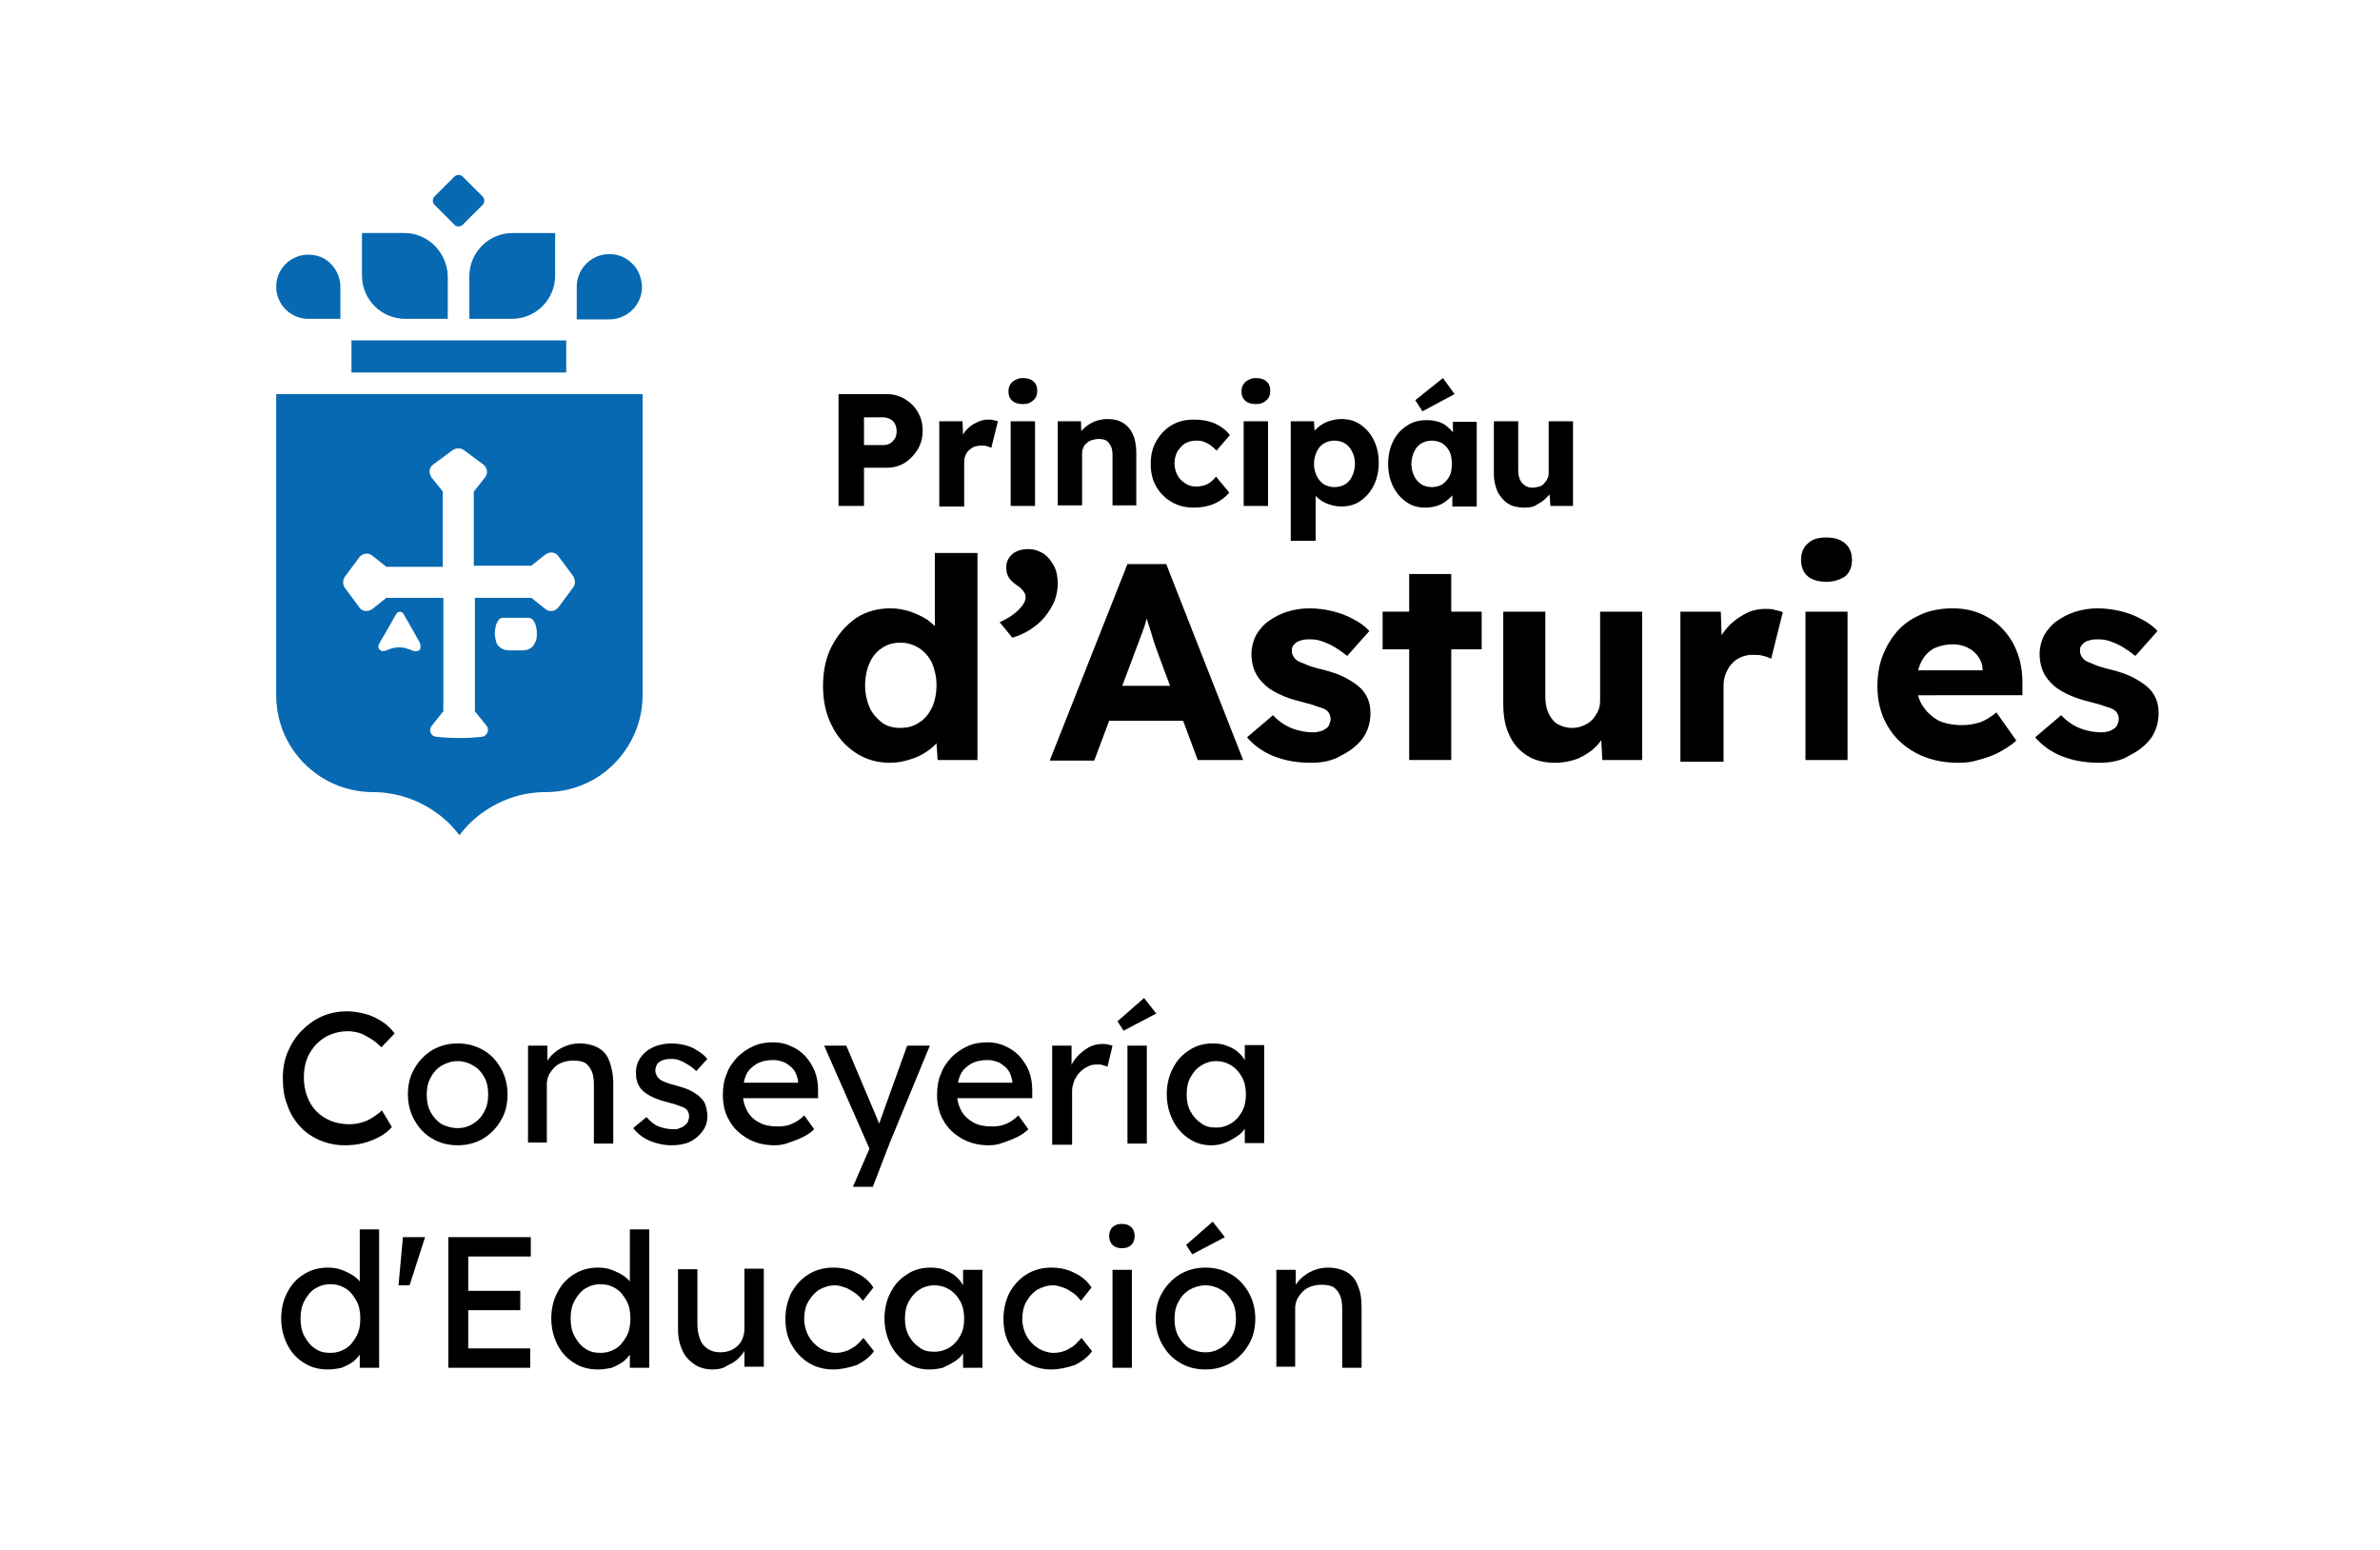 <?xml version="1.0" encoding="utf-8"?>
<!-- Generator: Adobe Illustrator 25.4.1, SVG Export Plug-In . SVG Version: 6.00 Build 0)  -->
<svg version="1.1" id="Capa_1" xmlns="http://www.w3.org/2000/svg" xmlns:xlink="http://www.w3.org/1999/xlink" x="0px" y="0px"
	 viewBox="0 0 430 280" style="enable-background:new 0 0 430 280;" xml:space="preserve">
<style type="text/css">
	.st0{fill:#0669B2;}
</style>
<g>
	<path d="M62.3,206.9c-1.6,0-3.1-0.3-4.5-0.9c-1.4-0.6-2.6-1.4-3.6-2.5c-1-1.1-1.8-2.4-2.3-3.9c-0.6-1.5-0.8-3.1-0.8-4.9
		c0-1.7,0.3-3.3,0.9-4.7c0.6-1.4,1.4-2.7,2.5-3.8c1.1-1.1,2.3-2,3.7-2.6c1.4-0.6,2.9-0.9,4.5-0.9c1.1,0,2.3,0.2,3.4,0.5
		c1.1,0.3,2.1,0.8,3,1.4c0.9,0.6,1.6,1.3,2.2,2.1l-2.4,2.5c-0.7-0.7-1.3-1.2-2-1.6c-0.7-0.4-1.3-0.8-2-1c-0.7-0.2-1.4-0.3-2.1-0.3
		c-1.1,0-2.1,0.2-3.1,0.6c-1,0.4-1.8,1-2.5,1.7c-0.7,0.7-1.3,1.6-1.7,2.6c-0.4,1-0.6,2.1-0.6,3.4c0,1.3,0.2,2.4,0.6,3.5
		c0.4,1,0.9,1.9,1.7,2.7c0.7,0.7,1.6,1.3,2.6,1.7c1,0.4,2.1,0.6,3.3,0.6c0.7,0,1.5-0.1,2.2-0.3c0.7-0.2,1.4-0.5,2-0.9
		c0.6-0.4,1.2-0.8,1.7-1.3l1.8,3c-0.5,0.6-1.2,1.2-2.1,1.7c-0.9,0.5-1.9,0.9-3,1.2C64.5,206.8,63.4,206.9,62.3,206.9"/>
	<path d="M82.7,203.8c1.1,0,2-0.3,2.8-0.8c0.8-0.5,1.5-1.2,2-2.2c0.5-0.9,0.7-1.9,0.7-3.1c0-1.2-0.2-2.2-0.7-3.1
		c-0.5-0.9-1.1-1.6-2-2.1c-0.8-0.5-1.8-0.8-2.8-0.8c-1.1,0-2,0.3-2.9,0.8c-0.8,0.5-1.5,1.2-2,2.2c-0.5,0.9-0.7,1.9-0.7,3.1
		c0,1.1,0.2,2.2,0.7,3.1c0.5,0.9,1.1,1.6,2,2.2C80.7,203.5,81.6,203.8,82.7,203.8 M82.7,206.9c-1.7,0-3.3-0.4-4.6-1.2
		c-1.4-0.8-2.4-1.9-3.2-3.3c-0.8-1.4-1.2-3-1.2-4.7c0-1.8,0.4-3.4,1.2-4.7c0.8-1.4,1.9-2.5,3.2-3.3c1.4-0.8,2.9-1.2,4.6-1.2
		c1.7,0,3.2,0.4,4.6,1.2c1.4,0.8,2.4,1.9,3.2,3.3c0.8,1.4,1.2,3,1.2,4.7c0,1.8-0.4,3.4-1.2,4.7c-0.8,1.4-1.9,2.5-3.2,3.3
		C85.9,206.5,84.4,206.9,82.7,206.9"/>
	<path d="M95.4,206.6v-17.7h3.5v3.6l-0.6,0.4c0.2-0.8,0.7-1.5,1.3-2.2c0.7-0.7,1.4-1.2,2.3-1.6c0.9-0.4,1.8-0.6,2.8-0.6
		c1.3,0,2.5,0.3,3.4,0.8c0.9,0.5,1.6,1.3,2,2.4c0.4,1.1,0.7,2.4,0.7,4.1v10.8h-3.5V196c0-1-0.1-1.8-0.4-2.5
		c-0.3-0.7-0.7-1.1-1.2-1.5c-0.6-0.3-1.3-0.4-2.1-0.4c-0.7,0-1.3,0.1-1.9,0.3c-0.6,0.2-1.1,0.5-1.5,0.9c-0.4,0.4-0.7,0.8-1,1.3
		c-0.2,0.5-0.4,1.1-0.4,1.6v10.7h-1.7h-0.9H95.4z"/>
	<path d="M121.4,206.9c-1.5,0-2.8-0.3-4-0.8c-1.2-0.5-2.2-1.3-3-2.3l2.4-2c0.7,0.8,1.4,1.4,2.2,1.7c0.8,0.3,1.7,0.5,2.7,0.5
		c0.4,0,0.8,0,1.1-0.2c0.4-0.1,0.7-0.3,0.9-0.5c0.3-0.2,0.5-0.4,0.6-0.7c0.1-0.3,0.2-0.6,0.2-0.9c0-0.6-0.2-1.1-0.6-1.4
		c-0.2-0.2-0.6-0.3-1.1-0.5c-0.5-0.2-1.1-0.4-1.9-0.6c-1.3-0.3-2.4-0.7-3.2-1.1c-0.8-0.4-1.5-0.9-1.9-1.4c-0.3-0.4-0.6-0.9-0.7-1.4
		c-0.2-0.5-0.2-1.1-0.2-1.7c0-0.7,0.2-1.4,0.5-2c0.3-0.6,0.8-1.2,1.3-1.6c0.6-0.5,1.2-0.8,2-1.1c0.8-0.2,1.6-0.4,2.5-0.4
		c0.8,0,1.7,0.1,2.5,0.3c0.8,0.2,1.6,0.5,2.3,1c0.7,0.4,1.3,0.9,1.8,1.5l-2,2.2c-0.4-0.4-0.9-0.8-1.4-1.1c-0.5-0.3-1-0.6-1.5-0.8
		c-0.5-0.2-1-0.3-1.4-0.3c-0.5,0-0.9,0-1.3,0.1c-0.4,0.1-0.7,0.2-1,0.4c-0.3,0.2-0.5,0.4-0.6,0.7c-0.1,0.3-0.2,0.6-0.2,0.9
		c0,0.3,0.1,0.6,0.2,0.8c0.1,0.3,0.3,0.5,0.5,0.7c0.2,0.2,0.6,0.4,1.1,0.6c0.5,0.2,1.1,0.4,1.9,0.6c1.1,0.3,2.1,0.6,2.8,1
		c0.7,0.4,1.3,0.8,1.7,1.2c0.4,0.4,0.8,0.9,0.9,1.5c0.2,0.6,0.3,1.2,0.3,1.9c0,1-0.3,1.9-0.9,2.7c-0.6,0.8-1.3,1.4-2.3,1.9
		C123.7,206.7,122.6,206.9,121.4,206.9"/>
	<path d="M139.9,206.9c-1.8,0-3.4-0.4-4.8-1.2c-1.4-0.8-2.5-1.8-3.3-3.2c-0.8-1.3-1.2-2.9-1.2-4.7c0-1.4,0.2-2.7,0.7-3.8
		c0.4-1.2,1.1-2.1,1.9-3c0.8-0.8,1.8-1.5,2.9-2c1.1-0.5,2.3-0.7,3.6-0.7c1.1,0,2.2,0.2,3.2,0.7c1,0.4,1.8,1,2.6,1.8
		c0.7,0.8,1.3,1.7,1.7,2.7c0.4,1,0.6,2.2,0.6,3.4l0,1.5h-14.5l-0.8-2.8h12.2l-0.5,0.6v-0.8c-0.1-0.7-0.3-1.4-0.7-2
		c-0.4-0.6-1-1-1.6-1.4c-0.7-0.3-1.4-0.5-2.1-0.5c-1.2,0-2.2,0.2-3.1,0.7c-0.8,0.5-1.5,1.1-1.9,2c-0.4,0.9-0.6,2-0.6,3.3
		c0,1.2,0.3,2.3,0.8,3.2c0.5,0.9,1.2,1.6,2.2,2.1c0.9,0.5,2,0.7,3.3,0.7c0.9,0,1.7-0.1,2.4-0.4c0.8-0.3,1.6-0.8,2.4-1.6l1.8,2.5
		c-0.5,0.5-1.2,1-2,1.4c-0.8,0.4-1.6,0.7-2.5,1C141.6,206.8,140.8,206.9,139.9,206.9"/>
	<path d="M154.1,214.4l3.6-8.3l0,2.8l-8.8-20h4l5.5,13c0.1,0.2,0.2,0.6,0.4,1c0.2,0.5,0.3,0.9,0.4,1.4l-0.9,0.2
		c0.2-0.5,0.4-0.9,0.5-1.4c0.2-0.5,0.3-0.9,0.5-1.4l4.6-12.8h4.1l-7.3,17.7l-3,7.8H154.1z"/>
	<path d="M178.6,206.9c-1.8,0-3.4-0.4-4.8-1.2c-1.4-0.8-2.5-1.8-3.3-3.2c-0.8-1.3-1.2-2.9-1.2-4.7c0-1.4,0.2-2.7,0.7-3.8
		c0.4-1.2,1.1-2.1,1.9-3c0.8-0.8,1.8-1.5,2.9-2c1.1-0.5,2.3-0.7,3.6-0.7c1.1,0,2.2,0.2,3.2,0.7c1,0.4,1.8,1,2.6,1.8
		c0.7,0.8,1.3,1.7,1.7,2.7c0.4,1,0.6,2.2,0.6,3.4l0,1.5h-14.5l-0.8-2.8h12.2l-0.5,0.6v-0.8c-0.1-0.7-0.3-1.4-0.7-2
		c-0.4-0.6-1-1-1.6-1.4c-0.7-0.3-1.4-0.5-2.1-0.5c-1.2,0-2.2,0.2-3.1,0.7c-0.8,0.5-1.5,1.1-1.9,2c-0.4,0.9-0.6,2-0.6,3.3
		c0,1.2,0.3,2.3,0.8,3.2s1.3,1.6,2.2,2.1c0.9,0.5,2,0.7,3.3,0.7c0.9,0,1.7-0.1,2.4-0.4c0.8-0.3,1.6-0.8,2.4-1.6l1.8,2.5
		c-0.5,0.5-1.2,1-2,1.4c-0.8,0.4-1.6,0.7-2.5,1C180.3,206.8,179.5,206.9,178.6,206.9"/>
	<path d="M190.1,206.6v-17.7h3.5v5.6l-0.3-1.3c0.2-0.9,0.7-1.6,1.3-2.3c0.6-0.7,1.3-1.2,2.1-1.7c0.8-0.4,1.6-0.6,2.4-0.6
		c0.4,0,0.7,0,1.1,0.1c0.3,0.1,0.6,0.1,0.8,0.2l-0.9,3.8c-0.3-0.1-0.6-0.2-0.9-0.3c-0.3-0.1-0.6-0.1-1-0.1c-0.6,0-1.2,0.1-1.7,0.4
		c-0.5,0.2-1,0.6-1.4,1c-0.4,0.4-0.7,0.9-1,1.5c-0.2,0.6-0.4,1.2-0.4,1.8v9.8H190.1z"/>
	<path d="M203.7,188.9h3.5v17.7h-3.5V188.9z M203,186.2l-1.1-1.7l4.8-4.2l2.2,2.8L203,186.2z"/>
	<path d="M219.7,203.7c1.1,0,2-0.3,2.8-0.8c0.8-0.5,1.4-1.2,1.9-2.1c0.5-0.9,0.7-1.9,0.7-3.1c0-1.1-0.2-2.2-0.7-3.1
		c-0.5-0.9-1.1-1.6-1.9-2.1c-0.8-0.5-1.7-0.8-2.8-0.8c-1,0-1.9,0.3-2.7,0.8c-0.8,0.5-1.4,1.2-1.9,2.1c-0.5,0.9-0.7,1.9-0.7,3.1
		c0,1.2,0.2,2.2,0.7,3.1c0.5,0.9,1.1,1.6,1.9,2.1C217.7,203.5,218.6,203.7,219.7,203.7 M218.8,206.9c-1.5,0-2.8-0.4-4-1.2
		c-1.2-0.8-2.2-1.9-2.9-3.3c-0.7-1.4-1.1-3-1.1-4.7c0-1.8,0.4-3.4,1.1-4.7c0.7-1.4,1.7-2.5,3-3.3c1.2-0.8,2.6-1.2,4.2-1.2
		c0.9,0,1.8,0.1,2.5,0.4c0.8,0.3,1.4,0.6,2,1.1c0.6,0.5,1,1,1.4,1.7c0.4,0.6,0.6,1.3,0.7,2l-0.8-0.3v-4.6h3.5v17.7h-3.5v-4.2
		l0.8-0.2c-0.1,0.6-0.4,1.2-0.8,1.8c-0.4,0.6-0.9,1.1-1.6,1.5c-0.6,0.4-1.3,0.8-2.1,1.1C220.4,206.8,219.6,206.9,218.8,206.9"/>
	<path d="M59.7,244.4c1.1,0,2-0.3,2.8-0.8c0.8-0.5,1.4-1.3,1.9-2.2c0.5-0.9,0.7-2,0.7-3.2c0-1.2-0.2-2.3-0.7-3.2
		c-0.5-0.9-1.1-1.7-1.9-2.2c-0.8-0.5-1.7-0.8-2.8-0.8c-1.1,0-2,0.3-2.8,0.8c-0.8,0.5-1.4,1.3-1.9,2.2c-0.5,0.9-0.7,2-0.7,3.2
		c0,1.2,0.2,2.3,0.7,3.2c0.5,0.9,1.1,1.7,1.9,2.2C57.7,244.2,58.6,244.4,59.7,244.4 M59.2,247.4c-1.6,0-3.1-0.4-4.3-1.2
		c-1.3-0.8-2.3-1.9-3-3.3c-0.7-1.4-1.1-3-1.1-4.7c0-1.8,0.4-3.4,1.1-4.7c0.7-1.4,1.7-2.5,3-3.3c1.3-0.8,2.7-1.2,4.3-1.2
		c0.9,0,1.7,0.1,2.5,0.4c0.8,0.3,1.6,0.7,2.2,1.1c0.7,0.5,1.2,1,1.5,1.6c0.4,0.6,0.6,1.2,0.6,1.7l-1,0.1v-11.8h3.5v25h-3.5v-4.2h0.7
		c0,0.5-0.2,1.1-0.5,1.6c-0.4,0.5-0.8,1-1.4,1.5c-0.6,0.4-1.3,0.8-2.1,1.1C60.8,247.3,60,247.4,59.2,247.4"/>
	<polygon points="72,232.2 72.8,223.5 76.8,223.5 74,232.2 	"/>
	<path d="M82.6,233.2H94v3.5H82.6V233.2z M81,247.1v-23.6h14.9v3.5H84.6v16.6h11.2v3.5H81z"/>
	<path d="M108.5,244.4c1.1,0,2-0.3,2.8-0.8c0.8-0.5,1.4-1.3,1.9-2.2c0.5-0.9,0.7-2,0.7-3.2c0-1.2-0.2-2.3-0.7-3.2
		c-0.5-0.9-1.1-1.7-1.9-2.2c-0.8-0.5-1.7-0.8-2.8-0.8c-1.1,0-2,0.3-2.8,0.8c-0.8,0.5-1.4,1.3-1.9,2.2c-0.5,0.9-0.7,2-0.7,3.2
		c0,1.2,0.2,2.3,0.7,3.2c0.5,0.9,1.1,1.7,1.9,2.2C106.5,244.2,107.4,244.4,108.5,244.4 M108,247.4c-1.6,0-3.1-0.4-4.3-1.2
		c-1.3-0.8-2.3-1.9-3-3.3c-0.7-1.4-1.1-3-1.1-4.7c0-1.8,0.4-3.4,1.1-4.7c0.7-1.4,1.7-2.5,3-3.3c1.3-0.8,2.7-1.2,4.3-1.2
		c0.9,0,1.7,0.1,2.5,0.4c0.8,0.3,1.6,0.7,2.2,1.1c0.7,0.5,1.2,1,1.5,1.6c0.4,0.6,0.6,1.2,0.6,1.7l-1,0.1v-11.8h3.5v25h-3.5v-4.2h0.7
		c0,0.5-0.2,1.1-0.5,1.6c-0.4,0.5-0.8,1-1.4,1.5c-0.6,0.4-1.3,0.8-2.1,1.1C109.6,247.3,108.8,247.4,108,247.4"/>
	<path d="M128.8,247.4c-1.3,0-2.4-0.3-3.3-0.9c-0.9-0.6-1.7-1.4-2.2-2.5c-0.5-1.1-0.8-2.3-0.8-3.8v-10.9h3.5v10c0,1,0.2,1.9,0.5,2.7
		c0.3,0.8,0.8,1.3,1.4,1.7c0.6,0.4,1.4,0.6,2.2,0.6c0.7,0,1.2-0.1,1.8-0.3c0.5-0.2,1-0.5,1.4-0.9c0.4-0.4,0.7-0.8,0.9-1.4
		c0.2-0.5,0.3-1.1,0.3-1.8v-10.7h3.5v17.7h-3.5v-3.7l0.6-0.4c-0.3,0.8-0.7,1.6-1.4,2.3c-0.6,0.7-1.4,1.2-2.3,1.6
		C130.7,247.2,129.8,247.4,128.8,247.4"/>
	<path d="M150.5,247.4c-1.6,0-3.1-0.4-4.4-1.2c-1.3-0.8-2.3-1.9-3.1-3.3c-0.8-1.4-1.1-3-1.1-4.7c0-1.7,0.4-3.3,1.1-4.7
		c0.8-1.4,1.8-2.5,3.1-3.3c1.3-0.8,2.8-1.2,4.4-1.2c1.6,0,3,0.3,4.3,1c1.3,0.6,2.3,1.5,3,2.6l-1.9,2.4c-0.4-0.5-0.8-1-1.4-1.4
		c-0.6-0.4-1.2-0.8-1.8-1c-0.6-0.2-1.2-0.4-1.8-0.4c-1.1,0-2,0.3-2.9,0.8c-0.8,0.5-1.5,1.3-2,2.2c-0.5,0.9-0.7,2-0.7,3.1
		c0,1.1,0.3,2.2,0.8,3.1c0.5,0.9,1.2,1.6,2.1,2.2c0.9,0.5,1.8,0.8,2.8,0.8c0.6,0,1.2-0.1,1.8-0.3c0.6-0.2,1.1-0.5,1.7-0.9
		c0.5-0.4,1-0.9,1.5-1.5l1.9,2.4c-0.7,1-1.7,1.8-3.1,2.5C153.3,247.1,151.9,247.4,150.5,247.4"/>
	<path d="M168.8,244.2c1.1,0,2-0.3,2.8-0.8c0.8-0.5,1.4-1.2,1.9-2.1c0.5-0.9,0.7-1.9,0.7-3.1c0-1.1-0.2-2.2-0.7-3.1
		c-0.5-0.9-1.1-1.6-1.9-2.1c-0.8-0.5-1.7-0.8-2.8-0.8c-1,0-2,0.3-2.7,0.8c-0.8,0.5-1.4,1.2-1.9,2.1c-0.5,0.9-0.7,1.9-0.7,3.1
		c0,1.2,0.2,2.2,0.7,3.1c0.5,0.9,1.1,1.6,1.9,2.1C166.8,244,167.7,244.2,168.8,244.2 M167.8,247.4c-1.5,0-2.8-0.4-4-1.2
		c-1.2-0.8-2.2-1.9-2.9-3.3c-0.7-1.4-1.1-3-1.1-4.7c0-1.8,0.4-3.4,1.1-4.7c0.7-1.4,1.7-2.5,3-3.3c1.2-0.8,2.6-1.2,4.2-1.2
		c0.9,0,1.8,0.1,2.5,0.4s1.4,0.6,2,1.1c0.6,0.5,1,1,1.4,1.7c0.4,0.6,0.6,1.3,0.7,2L174,234v-4.6h3.5v17.7H174v-4.2l0.8-0.2
		c-0.1,0.6-0.4,1.2-0.8,1.8c-0.4,0.6-0.9,1.1-1.6,1.5c-0.6,0.4-1.4,0.8-2.1,1.1C169.5,247.3,168.7,247.4,167.8,247.4"/>
	<path d="M189.9,247.4c-1.6,0-3.1-0.4-4.4-1.2c-1.3-0.8-2.3-1.9-3.1-3.3c-0.8-1.4-1.1-3-1.1-4.7c0-1.7,0.4-3.3,1.1-4.7
		c0.8-1.4,1.8-2.5,3.1-3.3c1.3-0.8,2.8-1.2,4.4-1.2c1.6,0,3,0.3,4.3,1c1.3,0.6,2.3,1.5,3,2.6l-1.9,2.4c-0.4-0.5-0.8-1-1.4-1.4
		c-0.6-0.4-1.2-0.8-1.8-1c-0.6-0.2-1.2-0.4-1.8-0.4c-1.1,0-2,0.3-2.9,0.8c-0.8,0.5-1.5,1.3-2,2.2c-0.5,0.9-0.7,2-0.7,3.1
		c0,1.1,0.3,2.2,0.8,3.1c0.5,0.9,1.2,1.6,2.1,2.2c0.9,0.5,1.8,0.8,2.8,0.8c0.6,0,1.2-0.1,1.8-0.3c0.6-0.2,1.1-0.5,1.7-0.9
		c0.5-0.4,1-0.9,1.5-1.5l1.9,2.4c-0.7,1-1.7,1.8-3.1,2.5C192.7,247.1,191.3,247.4,189.9,247.4"/>
	<path d="M201,229.4h3.5v17.7H201V229.4z M202.7,225.5c-0.7,0-1.3-0.2-1.7-0.6c-0.4-0.4-0.6-0.9-0.6-1.6c0-0.7,0.2-1.2,0.6-1.6
		c0.4-0.4,1-0.6,1.7-0.6c0.7,0,1.3,0.2,1.7,0.6c0.4,0.4,0.6,0.9,0.6,1.6c0,0.7-0.2,1.2-0.6,1.6C204,225.3,203.4,225.5,202.7,225.5"
		/>
	<path d="M215.4,226.6l-1.1-1.7l4.8-4.2l2.2,2.8L215.4,226.6z M217.8,244.3c1.1,0,2-0.3,2.8-0.8c0.8-0.5,1.5-1.2,2-2.2
		c0.5-0.9,0.7-1.9,0.7-3.1c0-1.2-0.2-2.2-0.7-3.1c-0.5-0.9-1.1-1.6-2-2.1c-0.8-0.5-1.8-0.8-2.8-0.8s-2,0.3-2.9,0.8
		c-0.8,0.5-1.5,1.2-2,2.2c-0.5,0.9-0.7,1.9-0.7,3.1c0,1.1,0.2,2.2,0.7,3.1c0.5,0.9,1.1,1.6,2,2.2C215.8,244,216.7,244.3,217.8,244.3
		 M217.8,247.4c-1.7,0-3.3-0.4-4.6-1.2c-1.4-0.8-2.4-1.9-3.2-3.3c-0.8-1.4-1.2-3-1.2-4.7c0-1.8,0.4-3.4,1.2-4.7
		c0.8-1.4,1.9-2.5,3.2-3.3c1.4-0.8,2.9-1.2,4.6-1.2c1.7,0,3.2,0.4,4.6,1.2c1.4,0.8,2.4,1.9,3.2,3.3c0.8,1.4,1.2,3,1.2,4.7
		c0,1.8-0.4,3.4-1.2,4.7c-0.8,1.4-1.9,2.5-3.2,3.3C221,247,219.5,247.4,217.8,247.4"/>
	<path d="M230.6,247.1v-17.7h3.5v3.6l-0.6,0.4c0.2-0.8,0.7-1.5,1.3-2.2c0.7-0.7,1.4-1.2,2.3-1.6c0.9-0.4,1.8-0.6,2.8-0.6
		c1.3,0,2.5,0.3,3.4,0.8c0.9,0.5,1.6,1.3,2,2.4c0.5,1.1,0.7,2.4,0.7,4.1v10.8h-3.5v-10.6c0-1-0.1-1.8-0.4-2.5
		c-0.3-0.7-0.7-1.1-1.2-1.5c-0.6-0.3-1.3-0.4-2.1-0.4c-0.7,0-1.3,0.1-1.9,0.3c-0.6,0.2-1.1,0.5-1.5,0.9c-0.4,0.4-0.7,0.8-1,1.3
		c-0.2,0.5-0.4,1.1-0.4,1.6v10.7h-1.7h-0.9H230.6z"/>
	<path class="st0" d="M103.5,106.2l-2.6,3.5c-0.6,0.8-1.7,0.9-2.4,0.3l-2.5-2H85.8v20.5l2.1,2.6c0.6,0.7,0.1,1.9-0.8,2
		c-2.8,0.3-5.5,0.3-8.3,0c-1-0.1-1.4-1.2-0.8-2l2.1-2.6v-20.5H69.8l-2.5,2c-0.8,0.6-1.9,0.5-2.4-0.3l-2.6-3.5c-0.4-0.6-0.4-1.4,0-2
		l2.6-3.5c0.6-0.8,1.7-0.9,2.4-0.3l2.5,2H80V88.8l-2-2.5c-0.6-0.8-0.5-1.9,0.3-2.4l3.5-2.6c0.6-0.4,1.4-0.4,2,0l3.5,2.6
		c0.8,0.6,0.9,1.7,0.3,2.4l-2,2.5v13.4H96l2.5-2c0.8-0.6,1.9-0.5,2.4,0.3l2.6,3.5C104,104.7,104,105.6,103.5,106.2 M96.8,115.8
		c-0.2,0.5-0.4,0.9-0.8,1.2c-0.4,0.3-0.9,0.5-1.6,0.5H92c-0.6,0-1.2-0.2-1.6-0.5c-0.4-0.3-0.7-0.7-0.8-1.2c-0.1-0.4-0.2-0.9-0.2-1.4
		c0-0.5,0.1-1,0.2-1.4c0.1-0.4,0.3-0.7,0.5-1c0.2-0.3,0.5-0.4,0.8-0.4h4.6c0.3,0,0.6,0.2,0.8,0.4c0.2,0.3,0.4,0.6,0.5,1
		c0.1,0.4,0.2,0.9,0.2,1.4C97,114.9,97,115.4,96.8,115.8 M75.8,117.4c0,0.1-0.1,0.1-0.2,0.1c0.1,0.2-1,0.2-1.1,0l-0.6-0.2
		c-0.1,0-0.4-0.1-0.5-0.2c-0.8-0.2-1.7-0.2-2.5,0c-0.1,0-0.3,0.1-0.3,0.1l-0.8,0.3c-0.1,0.1-1,0.2-1,0c-0.2-0.1-0.3-0.2-0.4-0.4
		c-0.1-0.2,0-0.6,0.1-0.8l1.5-2.6l1.6-2.8c0.3-0.5,1-0.5,1.3,0l1.6,2.8l1.4,2.5C76,116.7,76,117.3,75.8,117.4 M110.1,71.2
		L110.1,71.2l-54.4,0v0h-5.8v54.4c0,5.7,2.7,10.8,7,14c2.9,2.2,6.6,3.5,10.5,3.5c4.2,0,8.2,1.4,11.4,3.7c1.6,1.1,3,2.5,4.2,4.1
		c1.2-1.6,2.6-3,4.2-4.1c3.2-2.3,7.1-3.7,11.4-3.7c3.9,0,7.6-1.3,10.5-3.5c4.2-3.2,7-8.3,7-14V71.2H110.1z M114.2,47.6
		c-1.1-1.1-2.5-1.7-4.1-1.7c-3.2,0-5.9,2.6-5.9,5.9v5.9h5.9c3.2,0,5.9-2.6,5.9-5.9C115.9,50.1,115.3,48.6,114.2,47.6 M63.5,67.3
		h38.8v-5.8H63.5V67.3z M84.8,49.9v7.7h7.7c4.3,0,7.8-3.5,7.8-7.8v-7.7h-7.7C88.3,42.1,84.8,45.6,84.8,49.9 M73.1,42.1h-7.7v7.7
		c0,4.3,3.5,7.8,7.8,7.8h7.7v-7.7C80.8,45.6,77.3,42.1,73.1,42.1 M87.2,35.5l-3.6-3.6c-0.4-0.4-1.1-0.4-1.5,0l-3.6,3.6
		c-0.4,0.4-0.4,1.1,0,1.5l3.6,3.6c0.4,0.4,1.1,0.4,1.5,0l3.6-3.6C87.6,36.6,87.6,35.9,87.2,35.5 M59.8,47.7c-1-1.1-2.5-1.7-4.1-1.7
		c-1.6,0-3.1,0.7-4.1,1.7c-1.1,1.1-1.7,2.5-1.7,4.1c0,3.2,2.6,5.8,5.8,5.8h5.8v-5.8C61.5,50.2,60.8,48.7,59.8,47.7"/>
	<path d="M156.1,80.4h3.5c0.5,0,0.9-0.1,1.2-0.3c0.4-0.2,0.6-0.5,0.9-0.9c0.2-0.4,0.3-0.8,0.3-1.3c0-0.5-0.1-0.9-0.3-1.3
		c-0.2-0.4-0.5-0.7-0.9-0.9c-0.4-0.2-0.8-0.3-1.2-0.3h-3.5V80.4z M151.5,91.4V71.2h8.7c1.2,0,2.3,0.3,3.3,0.9c1,0.6,1.8,1.4,2.3,2.3
		c0.6,1,0.9,2.1,0.9,3.4c0,1.3-0.3,2.4-0.9,3.4c-0.6,1-1.4,1.8-2.3,2.4c-1,0.6-2.1,0.9-3.3,0.9h-4.1v6.9H151.5z"/>
	<path d="M169.7,91.4V76.1h4.2l0.2,5l-0.8-1c0.2-0.8,0.6-1.5,1.1-2.2c0.5-0.6,1.2-1.2,1.9-1.5c0.7-0.4,1.5-0.6,2.2-0.6
		c0.3,0,0.7,0,1,0.1c0.3,0.1,0.6,0.1,0.8,0.2l-1.2,4.8c-0.2-0.1-0.5-0.2-0.8-0.3c-0.3-0.1-0.7-0.1-1.1-0.1c-0.4,0-0.8,0.1-1.2,0.2
		c-0.4,0.2-0.7,0.4-1,0.7c-0.3,0.3-0.5,0.6-0.6,1c-0.2,0.4-0.2,0.8-0.2,1.3v7.8H169.7z"/>
	<path d="M182.6,76.1h4.4v15.3h-4.4V76.1z M184.8,73c-0.8,0-1.5-0.2-1.9-0.6c-0.5-0.4-0.7-1-0.7-1.7c0-0.7,0.2-1.2,0.7-1.7
		c0.5-0.4,1.1-0.7,1.9-0.7c0.8,0,1.5,0.2,1.9,0.6c0.5,0.4,0.7,1,0.7,1.7c0,0.7-0.2,1.3-0.7,1.7C186.2,72.8,185.6,73,184.8,73"/>
	<path d="M191.1,91.4V76.1h4.2l0.1,3.1l-0.9,0.3c0.2-0.7,0.6-1.3,1.1-1.9c0.6-0.6,1.2-1,2-1.4c0.8-0.3,1.6-0.5,2.4-0.5
		c1.2,0,2.1,0.2,2.9,0.7c0.8,0.5,1.4,1.2,1.8,2.1c0.4,0.9,0.6,2.1,0.6,3.4v9.4H201v-9.1c0-0.7-0.1-1.2-0.3-1.6
		c-0.2-0.4-0.5-0.8-0.8-1c-0.4-0.2-0.8-0.3-1.4-0.3c-0.4,0-0.8,0.1-1.2,0.2c-0.4,0.1-0.7,0.3-1,0.6c-0.3,0.2-0.5,0.5-0.6,0.9
		c-0.2,0.3-0.2,0.7-0.2,1.1v9.2h-2.2H192H191.1z"/>
	<path d="M215.7,91.7c-1.5,0-2.8-0.3-4-1c-1.2-0.7-2.1-1.6-2.8-2.8c-0.7-1.2-1-2.6-1-4.1c0-1.5,0.3-2.9,1-4.1
		c0.7-1.2,1.6-2.2,2.8-2.9c1.2-0.7,2.5-1,4-1c1.4,0,2.6,0.2,3.8,0.7c1.1,0.5,2,1.2,2.7,2.1l-2.4,2.8c-0.3-0.3-0.6-0.6-1-0.9
		c-0.4-0.3-0.8-0.5-1.3-0.7c-0.5-0.2-0.9-0.2-1.4-0.2c-0.8,0-1.4,0.2-2,0.5c-0.6,0.4-1,0.9-1.4,1.5c-0.3,0.6-0.5,1.3-0.5,2.1
		c0,0.8,0.2,1.5,0.5,2.1c0.3,0.6,0.8,1.1,1.4,1.5c0.6,0.4,1.3,0.6,2,0.6c0.5,0,1-0.1,1.4-0.2c0.4-0.1,0.8-0.3,1.2-0.6
		c0.4-0.3,0.7-0.6,1-1l2.4,2.9c-0.7,0.8-1.6,1.5-2.7,2C218.2,91.5,217,91.7,215.7,91.7"/>
	<path d="M224.7,76.1h4.4v15.3h-4.4V76.1z M226.9,73c-0.8,0-1.5-0.2-1.9-0.6c-0.5-0.4-0.7-1-0.7-1.7c0-0.7,0.2-1.2,0.7-1.7
		c0.5-0.4,1.1-0.7,1.9-0.7c0.8,0,1.5,0.2,1.9,0.6c0.5,0.4,0.7,1,0.7,1.7c0,0.7-0.2,1.3-0.7,1.7C228.3,72.8,227.7,73,226.9,73"/>
	<path d="M241.1,88c0.7,0,1.4-0.2,1.9-0.5c0.5-0.3,1-0.8,1.3-1.5c0.3-0.6,0.5-1.4,0.5-2.2c0-0.9-0.2-1.6-0.5-2.2
		c-0.3-0.6-0.7-1.1-1.3-1.5c-0.5-0.3-1.2-0.5-1.9-0.5c-0.7,0-1.4,0.2-1.9,0.5c-0.5,0.3-1,0.8-1.3,1.5c-0.3,0.6-0.5,1.4-0.5,2.2
		c0,0.8,0.2,1.6,0.5,2.2c0.3,0.6,0.7,1.1,1.3,1.5C239.7,87.8,240.4,88,241.1,88 M233.2,97.8V76.1h4.2l0.2,3.4l-0.8-0.3
		c0.1-0.6,0.4-1.2,1-1.7c0.5-0.5,1.2-1,2-1.3c0.8-0.3,1.6-0.5,2.5-0.5c1.3,0,2.5,0.3,3.5,1c1,0.7,1.8,1.6,2.4,2.8
		c0.6,1.2,0.9,2.6,0.9,4.1c0,1.5-0.3,2.9-0.9,4.1c-0.6,1.2-1.4,2.1-2.4,2.8c-1,0.7-2.2,1-3.5,1c-0.9,0-1.7-0.2-2.5-0.5
		c-0.8-0.3-1.5-0.8-2-1.3c-0.5-0.5-0.9-1.2-1.1-1.8l1-0.4v10.2H233.2z"/>
	<path d="M257,74.3l-1.3-2l5-4l2.1,2.9L257,74.3z M258.7,88c0.7,0,1.4-0.2,1.9-0.5c0.5-0.4,1-0.9,1.3-1.5c0.3-0.6,0.4-1.4,0.4-2.2
		c0-0.9-0.1-1.6-0.4-2.2c-0.3-0.6-0.7-1.1-1.3-1.5c-0.5-0.3-1.2-0.5-1.9-0.5c-0.7,0-1.4,0.2-1.9,0.5c-0.5,0.3-1,0.8-1.3,1.5
		c-0.3,0.6-0.5,1.4-0.5,2.2c0,0.8,0.2,1.6,0.5,2.2c0.3,0.6,0.7,1.1,1.3,1.5C257.3,87.8,258,88,258.7,88 M257.5,91.7
		c-1.3,0-2.4-0.3-3.4-1c-1-0.7-1.8-1.6-2.4-2.8c-0.6-1.2-0.9-2.6-0.9-4.1c0-1.5,0.3-2.9,0.9-4.1c0.6-1.2,1.4-2.1,2.5-2.8
		c1-0.7,2.2-1,3.6-1c0.8,0,1.4,0.1,2.1,0.3c0.6,0.2,1.2,0.5,1.6,0.9c0.5,0.4,0.9,0.8,1.2,1.3c0.3,0.5,0.6,1,0.7,1.6l-0.9-0.1v-3.7
		h4.3v15.3h-4.4v-3.7l1-0.1c-0.2,0.5-0.4,1.1-0.8,1.5c-0.3,0.5-0.8,0.9-1.3,1.3c-0.5,0.4-1.1,0.7-1.7,0.9
		C258.9,91.6,258.2,91.7,257.5,91.7"/>
	<path d="M275.4,91.7c-1.1,0-2.1-0.2-2.9-0.7c-0.8-0.5-1.4-1.2-1.9-2.1c-0.4-0.9-0.7-2-0.7-3.3v-9.5h4.4v8.8c0,0.7,0.1,1.3,0.3,1.7
		c0.2,0.5,0.5,0.8,0.9,1.1c0.4,0.3,0.9,0.4,1.4,0.4c0.4,0,0.8-0.1,1.2-0.2c0.4-0.1,0.7-0.3,0.9-0.6c0.2-0.3,0.5-0.5,0.6-0.9
		c0.2-0.3,0.2-0.7,0.2-1.1v-9.2h4.4v15.3h-4.1l-0.2-3.2l0.8-0.3c-0.2,0.7-0.6,1.4-1.2,1.9c-0.5,0.6-1.2,1-1.9,1.4
		C277.1,91.6,276.3,91.7,275.4,91.7"/>
	<path d="M162.7,131.5c1.3,0,2.4-0.3,3.4-1c1-0.6,1.7-1.5,2.3-2.7c0.5-1.1,0.8-2.5,0.8-4c0-1.5-0.3-2.8-0.8-4
		c-0.5-1.1-1.3-2-2.3-2.7c-1-0.6-2.1-1-3.4-1c-1.3,0-2.4,0.3-3.4,1c-0.9,0.6-1.7,1.5-2.2,2.7c-0.5,1.1-0.8,2.5-0.8,4
		c0,1.5,0.3,2.8,0.8,4c0.5,1.1,1.3,2,2.2,2.7C160.2,131.2,161.3,131.5,162.7,131.5 M160.8,137.8c-2.3,0-4.4-0.6-6.2-1.8
		c-1.8-1.2-3.3-2.8-4.3-4.9c-1.1-2.1-1.6-4.5-1.6-7.2c0-2.7,0.5-5.1,1.6-7.2c1.1-2.1,2.5-3.7,4.3-5c1.8-1.2,3.9-1.8,6.3-1.8
		c1.2,0,2.4,0.2,3.6,0.6c1.1,0.4,2.2,0.9,3.1,1.5c0.9,0.7,1.7,1.4,2.2,2.2c0.6,0.8,0.9,1.7,1,2.6l-1.9,0.4V99.9h7.7v37.4h-7.2
		l-0.4-6.2l1.6,0.3c-0.1,0.8-0.4,1.6-1,2.4c-0.6,0.8-1.3,1.4-2.2,2c-0.9,0.6-1.9,1.1-3,1.4C163.2,137.6,162,137.8,160.8,137.8"/>
	<path d="M182.9,115.2l-2.3-2.8c1.4-0.6,2.5-1.3,3.4-2.2c0.9-0.9,1.3-1.6,1.3-2.3c0-0.4-0.1-0.7-0.4-1.1c-0.3-0.4-0.6-0.7-1.1-1
		c-0.8-0.6-1.4-1.1-1.6-1.6c-0.3-0.5-0.4-1.1-0.4-1.7c0-1,0.4-1.8,1.1-2.4c0.7-0.6,1.7-0.9,2.9-0.9c1,0,1.9,0.3,2.7,0.8
		c0.8,0.5,1.4,1.3,1.9,2.2c0.5,0.9,0.7,2,0.7,3.3c0,1-0.2,2.1-0.6,3.1c-0.4,1-1,1.9-1.7,2.8c-0.7,0.9-1.6,1.6-2.6,2.3
		C185.1,114.4,184,114.9,182.9,115.2"/>
	<path d="M196.2,130.2l2.6-6.3h16.2l2.6,6.3H196.2z M189.7,137.3l14-35.4h7l13.9,35.4h-8.2l-6.9-18.5c-0.2-0.6-0.5-1.4-0.8-2.2
		c-0.3-0.8-0.5-1.7-0.8-2.6c-0.3-0.9-0.6-1.8-0.8-2.6c-0.3-0.8-0.5-1.6-0.6-2.2l1.4,0c-0.2,0.8-0.4,1.6-0.7,2.5
		c-0.2,0.8-0.5,1.7-0.8,2.5c-0.3,0.8-0.6,1.6-0.9,2.4c-0.3,0.8-0.6,1.6-0.9,2.4l-6.9,18.4H189.7z"/>
	<path d="M236.9,137.8c-2.6,0-4.8-0.4-6.8-1.2c-2-0.8-3.6-2-4.8-3.4l4.7-4c1,1.1,2.2,1.9,3.5,2.4c1.3,0.5,2.6,0.7,3.8,0.7
		c0.5,0,0.9-0.1,1.3-0.2c0.4-0.1,0.7-0.3,1-0.5c0.3-0.2,0.5-0.5,0.6-0.8c0.1-0.3,0.2-0.6,0.2-0.9c0-0.7-0.3-1.3-0.9-1.7
		c-0.3-0.2-0.9-0.4-1.6-0.6c-0.7-0.3-1.6-0.5-2.7-0.8c-1.7-0.4-3.1-0.9-4.3-1.5c-1.2-0.6-2.1-1.2-2.8-2c-0.7-0.7-1.2-1.5-1.5-2.3
		c-0.3-0.8-0.5-1.8-0.5-2.8c0-1.2,0.3-2.4,0.8-3.4c0.6-1,1.3-1.9,2.3-2.6c1-0.7,2.1-1.3,3.4-1.7c1.3-0.4,2.6-0.6,4-0.6
		c1.5,0,2.8,0.2,4.1,0.5c1.3,0.3,2.6,0.8,3.7,1.4c1.2,0.6,2.2,1.3,3,2.2l-4,4.5c-0.6-0.5-1.3-1-2.1-1.5c-0.8-0.5-1.5-0.8-2.3-1.1
		c-0.8-0.3-1.5-0.4-2.2-0.4c-0.5,0-1,0-1.4,0.1c-0.4,0.1-0.8,0.2-1.1,0.4c-0.3,0.2-0.5,0.4-0.7,0.7c-0.2,0.3-0.2,0.6-0.2,0.9
		c0,0.4,0.1,0.7,0.3,1c0.2,0.3,0.4,0.6,0.8,0.8c0.3,0.2,0.9,0.4,1.6,0.7c0.7,0.3,1.7,0.6,3,0.9c1.6,0.4,3,0.9,4.1,1.5
		c1.1,0.6,2,1.2,2.7,1.9c0.6,0.6,1,1.3,1.3,2c0.3,0.8,0.4,1.6,0.4,2.5c0,1.7-0.5,3.2-1.4,4.5c-1,1.3-2.3,2.3-3.9,3.1
		C240.8,137.4,239,137.8,236.9,137.8"/>
	<path d="M254.6,103.7h7.6v33.6h-7.6V103.7z M249.8,110.5h17.9v6.8h-17.9V110.5z"/>
	<path d="M281,137.8c-2,0-3.7-0.4-5.1-1.3c-1.4-0.9-2.5-2.1-3.2-3.7c-0.8-1.6-1.1-3.5-1.1-5.8v-16.5h7.6v15.4c0,1.2,0.2,2.2,0.6,3
		c0.4,0.8,0.9,1.5,1.6,1.9c0.7,0.4,1.6,0.7,2.5,0.7c0.8,0,1.5-0.1,2.1-0.4c0.6-0.2,1.2-0.6,1.6-1c0.4-0.4,0.8-1,1.1-1.6
		c0.3-0.6,0.4-1.3,0.4-2v-16h7.6v26.8h-7.2l-0.3-5.5l1.4-0.6c-0.4,1.2-1.1,2.4-2,3.4c-0.9,1-2.1,1.8-3.4,2.4
		C283.9,137.5,282.5,137.8,281,137.8"/>
	<path d="M303.6,137.3v-26.8h7.3l0.3,8.7l-1.4-1.7c0.4-1.4,1.1-2.7,2-3.8c0.9-1.1,2-2,3.3-2.7c1.2-0.7,2.5-1,3.9-1
		c0.6,0,1.2,0,1.7,0.2c0.5,0.1,1,0.2,1.4,0.4l-2.1,8.4c-0.4-0.2-0.9-0.4-1.4-0.5c-0.6-0.2-1.2-0.2-1.9-0.2c-0.7,0-1.4,0.1-2.1,0.4
		c-0.7,0.3-1.3,0.7-1.7,1.2c-0.5,0.5-0.8,1.1-1.1,1.8c-0.3,0.7-0.4,1.4-0.4,2.2v13.7H303.6z"/>
	<path d="M326.2,110.5h7.6v26.8h-7.6V110.5z M330,105.1c-1.4,0-2.6-0.3-3.4-1c-0.8-0.7-1.2-1.7-1.2-3c0-1.2,0.4-2.2,1.2-2.9
		c0.8-0.8,1.9-1.1,3.4-1.1c1.5,0,2.6,0.4,3.4,1.1c0.8,0.7,1.2,1.7,1.2,3c0,1.2-0.4,2.2-1.2,2.9C332.5,104.7,331.4,105.1,330,105.1"
		/>
	<path d="M353.8,137.8c-2.9,0-5.5-0.6-7.7-1.8c-2.2-1.2-3.9-2.8-5.1-4.9c-1.2-2.1-1.8-4.4-1.8-7.1c0-2.1,0.3-3.9,1-5.7
		c0.7-1.7,1.6-3.2,2.8-4.5c1.2-1.3,2.7-2.2,4.3-2.9c1.7-0.7,3.5-1,5.5-1c1.8,0,3.5,0.3,5.1,1c1.6,0.7,2.9,1.6,4,2.8
		c1.1,1.2,2,2.6,2.6,4.3c0.6,1.6,0.9,3.4,0.9,5.4l0,2.2H344l-1.2-4.5h16.3l-0.9,0.9V121c0-0.9-0.3-1.7-0.8-2.4
		c-0.5-0.7-1.1-1.2-1.9-1.6c-0.8-0.4-1.7-0.6-2.6-0.6c-1.4,0-2.6,0.3-3.6,0.8c-1,0.6-1.7,1.4-2.2,2.4c-0.5,1-0.8,2.3-0.8,3.8
		c0,1.6,0.3,2.9,1,4c0.7,1.1,1.6,2,2.8,2.7c1.2,0.6,2.7,0.9,4.4,0.9c1.2,0,2.2-0.2,3.2-0.5c0.9-0.3,1.9-0.9,3-1.8l3.6,5.1
		c-1,0.9-2.2,1.6-3.3,2.2c-1.2,0.6-2.4,1-3.6,1.3C356.2,137.7,355,137.8,353.8,137.8"/>
	<path d="M379.3,137.8c-2.6,0-4.8-0.4-6.8-1.2c-2-0.8-3.6-2-4.8-3.4l4.7-4c1,1.1,2.2,1.9,3.5,2.4c1.3,0.5,2.6,0.7,3.8,0.7
		c0.5,0,0.9-0.1,1.3-0.2c0.4-0.1,0.7-0.3,1-0.5c0.3-0.2,0.5-0.5,0.6-0.8c0.1-0.3,0.2-0.6,0.2-0.9c0-0.7-0.3-1.3-0.9-1.7
		c-0.3-0.2-0.9-0.4-1.6-0.6c-0.7-0.3-1.6-0.5-2.7-0.8c-1.7-0.4-3.1-0.9-4.3-1.5c-1.2-0.6-2.1-1.2-2.8-2c-0.7-0.7-1.2-1.5-1.5-2.3
		c-0.3-0.8-0.5-1.8-0.5-2.8c0-1.2,0.3-2.4,0.8-3.4c0.6-1,1.3-1.9,2.3-2.6c1-0.7,2.1-1.3,3.4-1.7c1.3-0.4,2.6-0.6,4-0.6
		c1.4,0,2.8,0.2,4.1,0.5c1.3,0.3,2.6,0.8,3.7,1.4c1.2,0.6,2.2,1.3,3,2.2l-4,4.5c-0.6-0.5-1.3-1-2.1-1.5c-0.8-0.5-1.5-0.8-2.3-1.1
		c-0.8-0.3-1.5-0.4-2.2-0.4c-0.5,0-1,0-1.4,0.1c-0.4,0.1-0.8,0.2-1.1,0.4c-0.3,0.2-0.5,0.4-0.7,0.7c-0.2,0.3-0.2,0.6-0.2,0.9
		c0,0.4,0.1,0.7,0.3,1c0.2,0.3,0.4,0.6,0.8,0.8c0.3,0.2,0.9,0.4,1.6,0.7c0.7,0.3,1.7,0.6,3,0.9c1.6,0.4,3,0.9,4.1,1.5
		c1.1,0.6,2,1.2,2.7,1.9c0.6,0.6,1,1.3,1.3,2c0.3,0.8,0.4,1.6,0.4,2.5c0,1.7-0.5,3.2-1.4,4.5c-1,1.3-2.3,2.3-3.9,3.1
		C383.3,137.4,381.4,137.8,379.3,137.8"/>
</g>
</svg>
